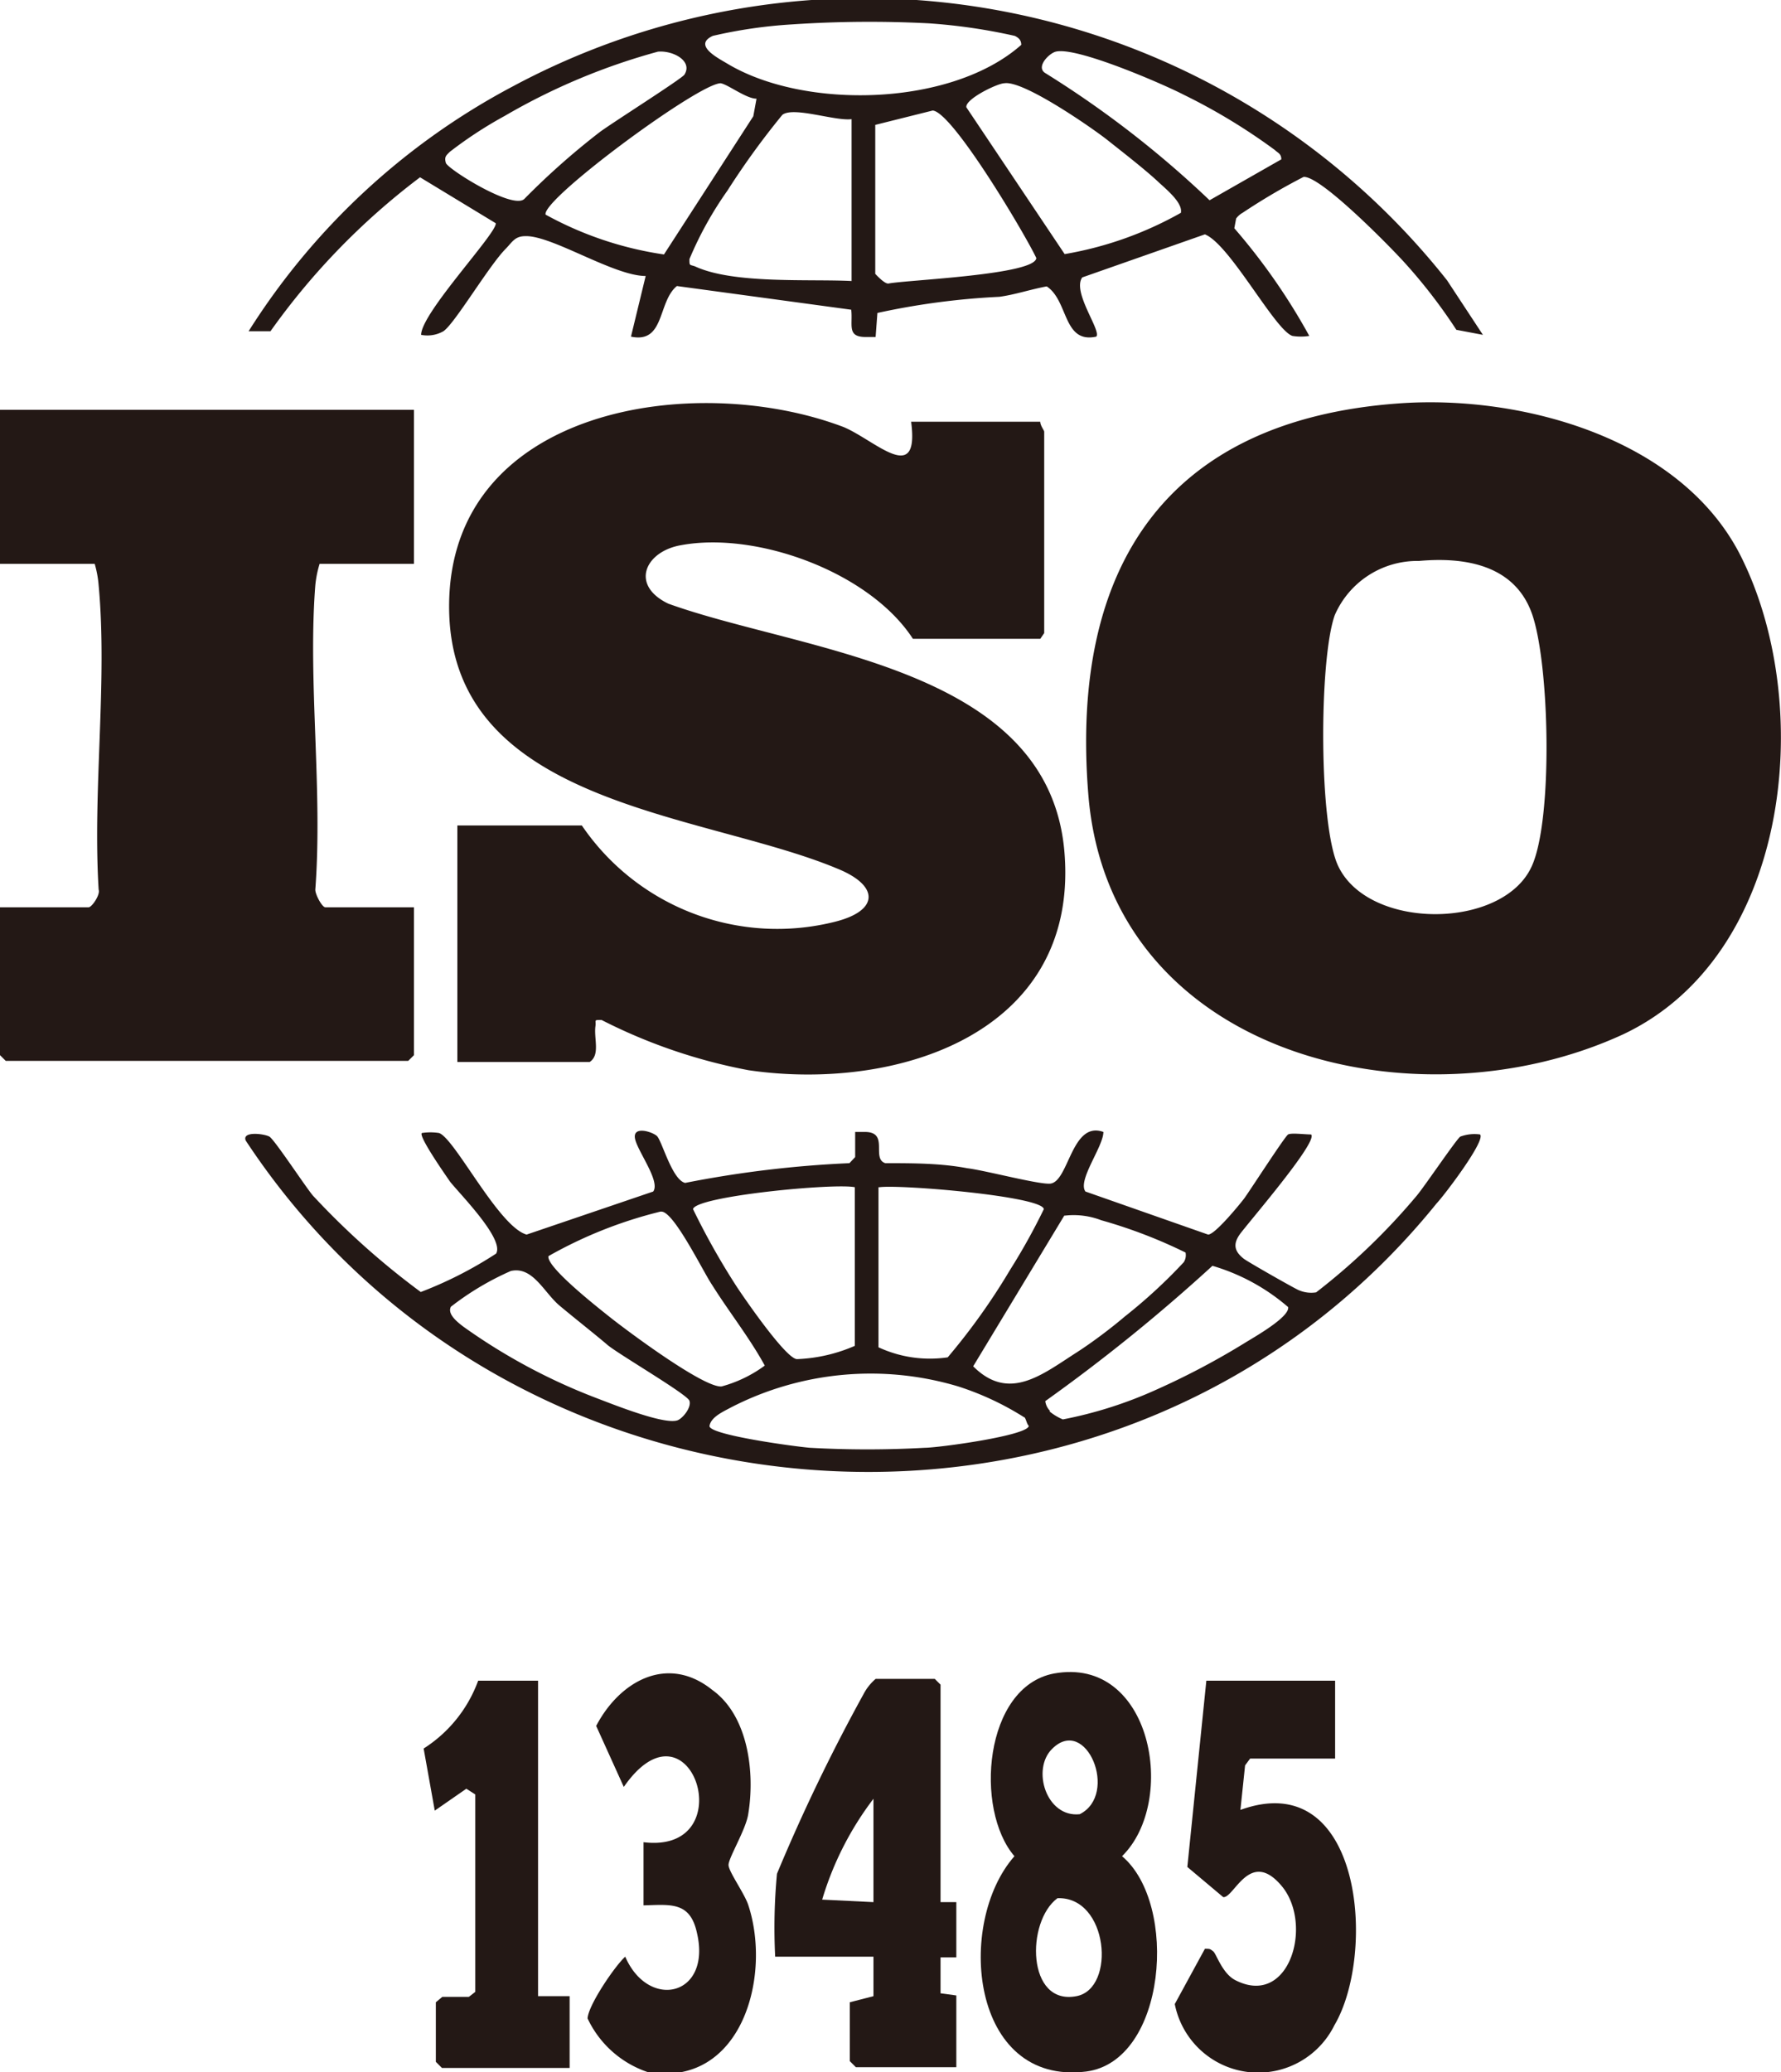 <?xml version="1.0" encoding="UTF-8"?>
<svg xmlns="http://www.w3.org/2000/svg" viewBox="0 0 49.65 57.74">
  <defs>
    <style>.cls-1{fill:#231815;}.cls-2{fill:none;}</style>
  </defs>
  <g id="图层_2" data-name="图层 2">
    <g id="图层_1-2" data-name="图层 1">
      <path class="cls-1" d="M39,11.24c3.46-.25,8,1,9.6,4.4,2,4.16,1.27,11-3.35,13.18-5.77,2.66-14.32.61-14.91-6.68C29.83,15.85,32.47,11.71,39,11.24Zm.55,4.39a2.51,2.51,0,0,0-2.34,1.51c-.44,1.23-.45,5.87.1,7,.86,1.79,4.59,1.76,5.39,0,.6-1.3.5-5.69,0-7.06S40.78,15.52,39.56,15.63Z"></path>
      <path class="cls-1" d="M25.4,11.75H29c0,.11.11.24.11.28v5.61L29,17.8H25.45c-1.2-1.85-4.34-3-6.46-2.61-1,.17-1.44,1.11-.36,1.63,3.77,1.36,10.68,1.75,11.05,7,.36,5-4.71,6.6-8.81,6a15.18,15.18,0,0,1-4.1-1.4c-.23,0-.15,0-.17.17-.05.34.14.8-.16,1H12.75V23h3.47a6.59,6.59,0,0,0,7.07,2.68c1.22-.31,1.22-1,.07-1.47-3.76-1.58-10.84-1.75-10.84-7.31s6.87-6.57,11-5C24.4,12.27,25.64,13.56,25.4,11.75Z"></path>
      <path class="cls-1" d="M11.54,11.42v4.29H8.91a3,3,0,0,0-.12.6C8.58,19,9,22,8.79,24.79c0,.14.19.49.28.49h2.47V29.4l-.16.16H.16L0,29.4V25.28H2.47c.09,0,.33-.35.28-.49C2.58,22,3,19,2.75,16.31a3,3,0,0,0-.11-.6H0V11.42Z"></path>
      <path class="cls-1" d="M41.34,9.33l-.74-.14A14.87,14.87,0,0,0,39.14,7.3c-.4-.44-2.33-2.41-2.8-2.37a17.4,17.4,0,0,0-1.7,1,.55.55,0,0,0-.18.16l-.05.27a17.3,17.3,0,0,1,2.09,3,1.49,1.49,0,0,1-.47,0c-.49-.16-1.74-2.55-2.44-2.83l-3.42,1.2c-.29.41.55,1.5.39,1.65-.93.2-.77-1-1.38-1.4-.44.08-.88.23-1.32.29a20.54,20.54,0,0,0-3.4.45l-.05.67h-.28c-.53,0-.35-.34-.4-.76l-4.86-.66c-.54.44-.33,1.61-1.28,1.41L18,7.69c-.89,0-2.61-1.13-3.35-1.11-.29,0-.36.15-.54.34-.46.45-1.44,2.11-1.75,2.31a.9.9,0,0,1-.62.1c0-.61,2.13-2.85,2.08-3.11L11.71,4.94A19.51,19.51,0,0,0,7.54,9.23l-.61,0a19.46,19.46,0,0,1,7.36-6.82,20.73,20.73,0,0,1,26.05,5.4ZM22.08.68A13.19,13.19,0,0,0,19.87,1c-.56.26.15.62.4.77,2.16,1.3,6.26,1.2,8.2-.52,0-.14-.08-.2-.18-.25a15.73,15.73,0,0,0-2.4-.35A32.29,32.29,0,0,0,22.08.68Zm-3.74.76a17.71,17.71,0,0,0-4.27,1.79,11.57,11.57,0,0,0-1.53,1c-.1.1-.16.14-.11.31s1.88,1.32,2.19,1a20.67,20.67,0,0,1,2.1-1.86c.35-.26,2.28-1.48,2.36-1.6C19.32,1.7,18.76,1.4,18.34,1.44Zm11.09,0c-.19.05-.55.42-.3.59a28.14,28.14,0,0,1,4.59,3.55l2-1.14c0-.16-.1-.18-.18-.26A16.53,16.53,0,0,0,33,2.64C32.42,2.34,30,1.29,29.43,1.44ZM21.09,2.75c-.29,0-.8-.4-1-.43-.61,0-5,3.24-4.88,3.66a9.75,9.75,0,0,0,3.3,1.11L21,3.24ZM28,2.32c-.19,0-1.1.44-1.06.67l2.74,4.09a10,10,0,0,0,3.24-1.15c.06-.29-.44-.68-.66-.89-.38-.35-1-.83-1.39-1.14S28.53,2.23,28,2.32Zm-4.26,1c-.46.06-1.62-.36-1.93-.12a21.86,21.86,0,0,0-1.53,2.11,9.93,9.93,0,0,0-1.06,1.91c0,.19,0,.15.15.2,1.07.5,3.18.35,4.37.41Zm.66.16V7.63s.26.29.37.27c.51-.1,4.09-.24,4.12-.71-.31-.66-2.34-4.08-2.89-4.11Z"></path>
      <path class="cls-1" d="M13.83,34.93c.24-.4-1-1.65-1.28-2-.11-.16-.89-1.27-.79-1.36a1.54,1.54,0,0,1,.48,0c.44.15,1.66,2.61,2.44,2.83l3.53-1.2c.21-.29-.46-1.15-.51-1.49s.47-.18.61-.06.42,1.22.79,1.31a30.47,30.47,0,0,1,4.58-.55l.16-.17,0-.7c.09,0,.18,0,.27,0,.69,0,.17.74.57.87.75,0,1.54,0,2.28.14.5.06,2,.46,2.32.43.52-.06.59-1.76,1.48-1.44,0,.41-.73,1.35-.5,1.66l3.42,1.2c.19,0,.87-.83,1-1s1.14-1.74,1.23-1.79.46,0,.64,0c.22.19-1.84,2.56-2,2.8s-.16.44.12.66c.08.07,1.45.85,1.54.88a.87.87,0,0,0,.48.06,18,18,0,0,0,2.81-2.7c.21-.25,1.11-1.58,1.21-1.64a1.13,1.13,0,0,1,.55-.06c.17.16-1,1.7-1.21,1.92-8.7,10.76-25.66,9.69-33.2-1.75-.11-.27.52-.19.66-.11s1,1.39,1.21,1.64A21.64,21.64,0,0,0,11.73,36,11.06,11.06,0,0,0,13.83,34.93Zm10-1.85c-.57-.12-4.43.25-4.51.61a20.3,20.3,0,0,0,1.23,2.18c.24.36,1.37,2,1.67,2a4.45,4.45,0,0,0,1.61-.37Zm.66,0v4.46a3.4,3.4,0,0,0,1.93.28,18,18,0,0,0,1.74-2.44,17.36,17.36,0,0,0,.94-1.69C29.05,33.33,25.09,33,24.52,33.08Zm-6.08.68A12.21,12.21,0,0,0,15.29,35c-.07.3,1.4,1.45,1.7,1.69.49.39,2.65,2,3.13,1.94a3.63,3.63,0,0,0,1.2-.58c-.42-.77-1-1.5-1.47-2.25C19.61,35.45,18.79,33.76,18.44,33.76Zm11.26.11-2.54,4.2c1,1,1.92.23,2.89-.39.42-.27.94-.66,1.34-1A14.64,14.64,0,0,0,33,35.17a.36.36,0,0,0,.05-.27A13.78,13.78,0,0,0,30.7,34,2.14,2.14,0,0,0,29.7,33.87Zm-.42,5.45a1.48,1.48,0,0,0,.38.23,11.71,11.71,0,0,0,2.63-.84,21.07,21.07,0,0,0,2.44-1.29c.24-.15,1.26-.72,1.21-1a5.66,5.66,0,0,0-2.11-1.15,49.22,49.22,0,0,1-4.66,3.77A.47.47,0,0,0,29.28,39.32Zm-15-3.91a7.85,7.85,0,0,0-1.68,1c-.11.21.2.44.34.55a16.45,16.45,0,0,0,3.73,2c.45.17,1.91.76,2.26.61.15-.07.38-.36.32-.54s-2-1.31-2.29-1.56-.9-.73-1.33-1.09S14.86,35.29,14.26,35.41Zm14.3,4.08a8,8,0,0,0-1.84-.86,8.51,8.51,0,0,0-6.34.59c-.2.11-.55.26-.59.51s2.41.58,2.8.61a28.47,28.47,0,0,0,3.2,0c.38,0,2.88-.34,2.9-.61C28.62,39.67,28.61,39.55,28.56,39.49Z"></path>
      <path class="cls-1" d="M29.38,46.63c2.73-.5,3.46,3.56,1.9,5.09,1.58,1.33,1.24,5.71-1,6-3.23.4-3.64-4.14-2-6C27.16,50.42,27.43,47,29.38,46.63Zm-.05,2.1c-.58.57-.16,1.92.77,1.82C31.2,50,30.28,47.78,29.33,48.73Zm.15,4.16c-.88.65-.86,3,.53,2.73C31.12,55.41,30.9,52.84,29.48,52.89Z"></path>
      <path class="cls-1" d="M26.22,53h.44v1.54h-.44v1l.44.06v2h-2.8l-.17-.17V55.79l.66-.17v-1.1H21.61a16.11,16.11,0,0,1,.05-2.31,50.84,50.84,0,0,1,2.41-5,1.44,1.44,0,0,1,.34-.43h1.65l.16.16Zm-1.87,0V50.12a8.78,8.78,0,0,0-1.43,2.81Z"></path>
      <path class="cls-1" d="M37.22,46.83V49H34.85l-.14.19-.13,1.24c3.4-1.23,3.8,4,2.62,6a2.37,2.37,0,0,1-4.45-.59l.84-1.54c.14,0,.14,0,.23.07s.25.61.61.8c1.52.79,2.19-1.56,1.3-2.62s-1.33.35-1.63.31l-1-.84.53-5.19Z"></path>
      <path class="cls-1" d="M17.43,54.52c.65,1.5,2.41,1.1,2-.66-.19-.88-.73-.79-1.49-.77V51.33c2.79.34,1.32-4.23-.55-1.54l-.77-1.7c.66-1.26,2-2,3.24-1,1,.72,1.19,2.3,1,3.45-.06.43-.56,1.24-.55,1.43s.45.8.55,1.11c.66,2-.19,5.08-2.79,4.66a2.86,2.86,0,0,1-1.69-1.5C16.4,55.87,17.14,54.78,17.43,54.52Z"></path>
      <path class="cls-1" d="M15,46.83v8.79h.88v2H12.32l-.17-.17V55.79l.18-.15.74,0,.18-.14V50L13,49.84l-.88.61-.31-1.73a3.77,3.77,0,0,0,1.52-1.89Z"></path>
      <rect class="cls-2" width="49.65" height="57.74"></rect>
    </g>
  </g>
</svg>
